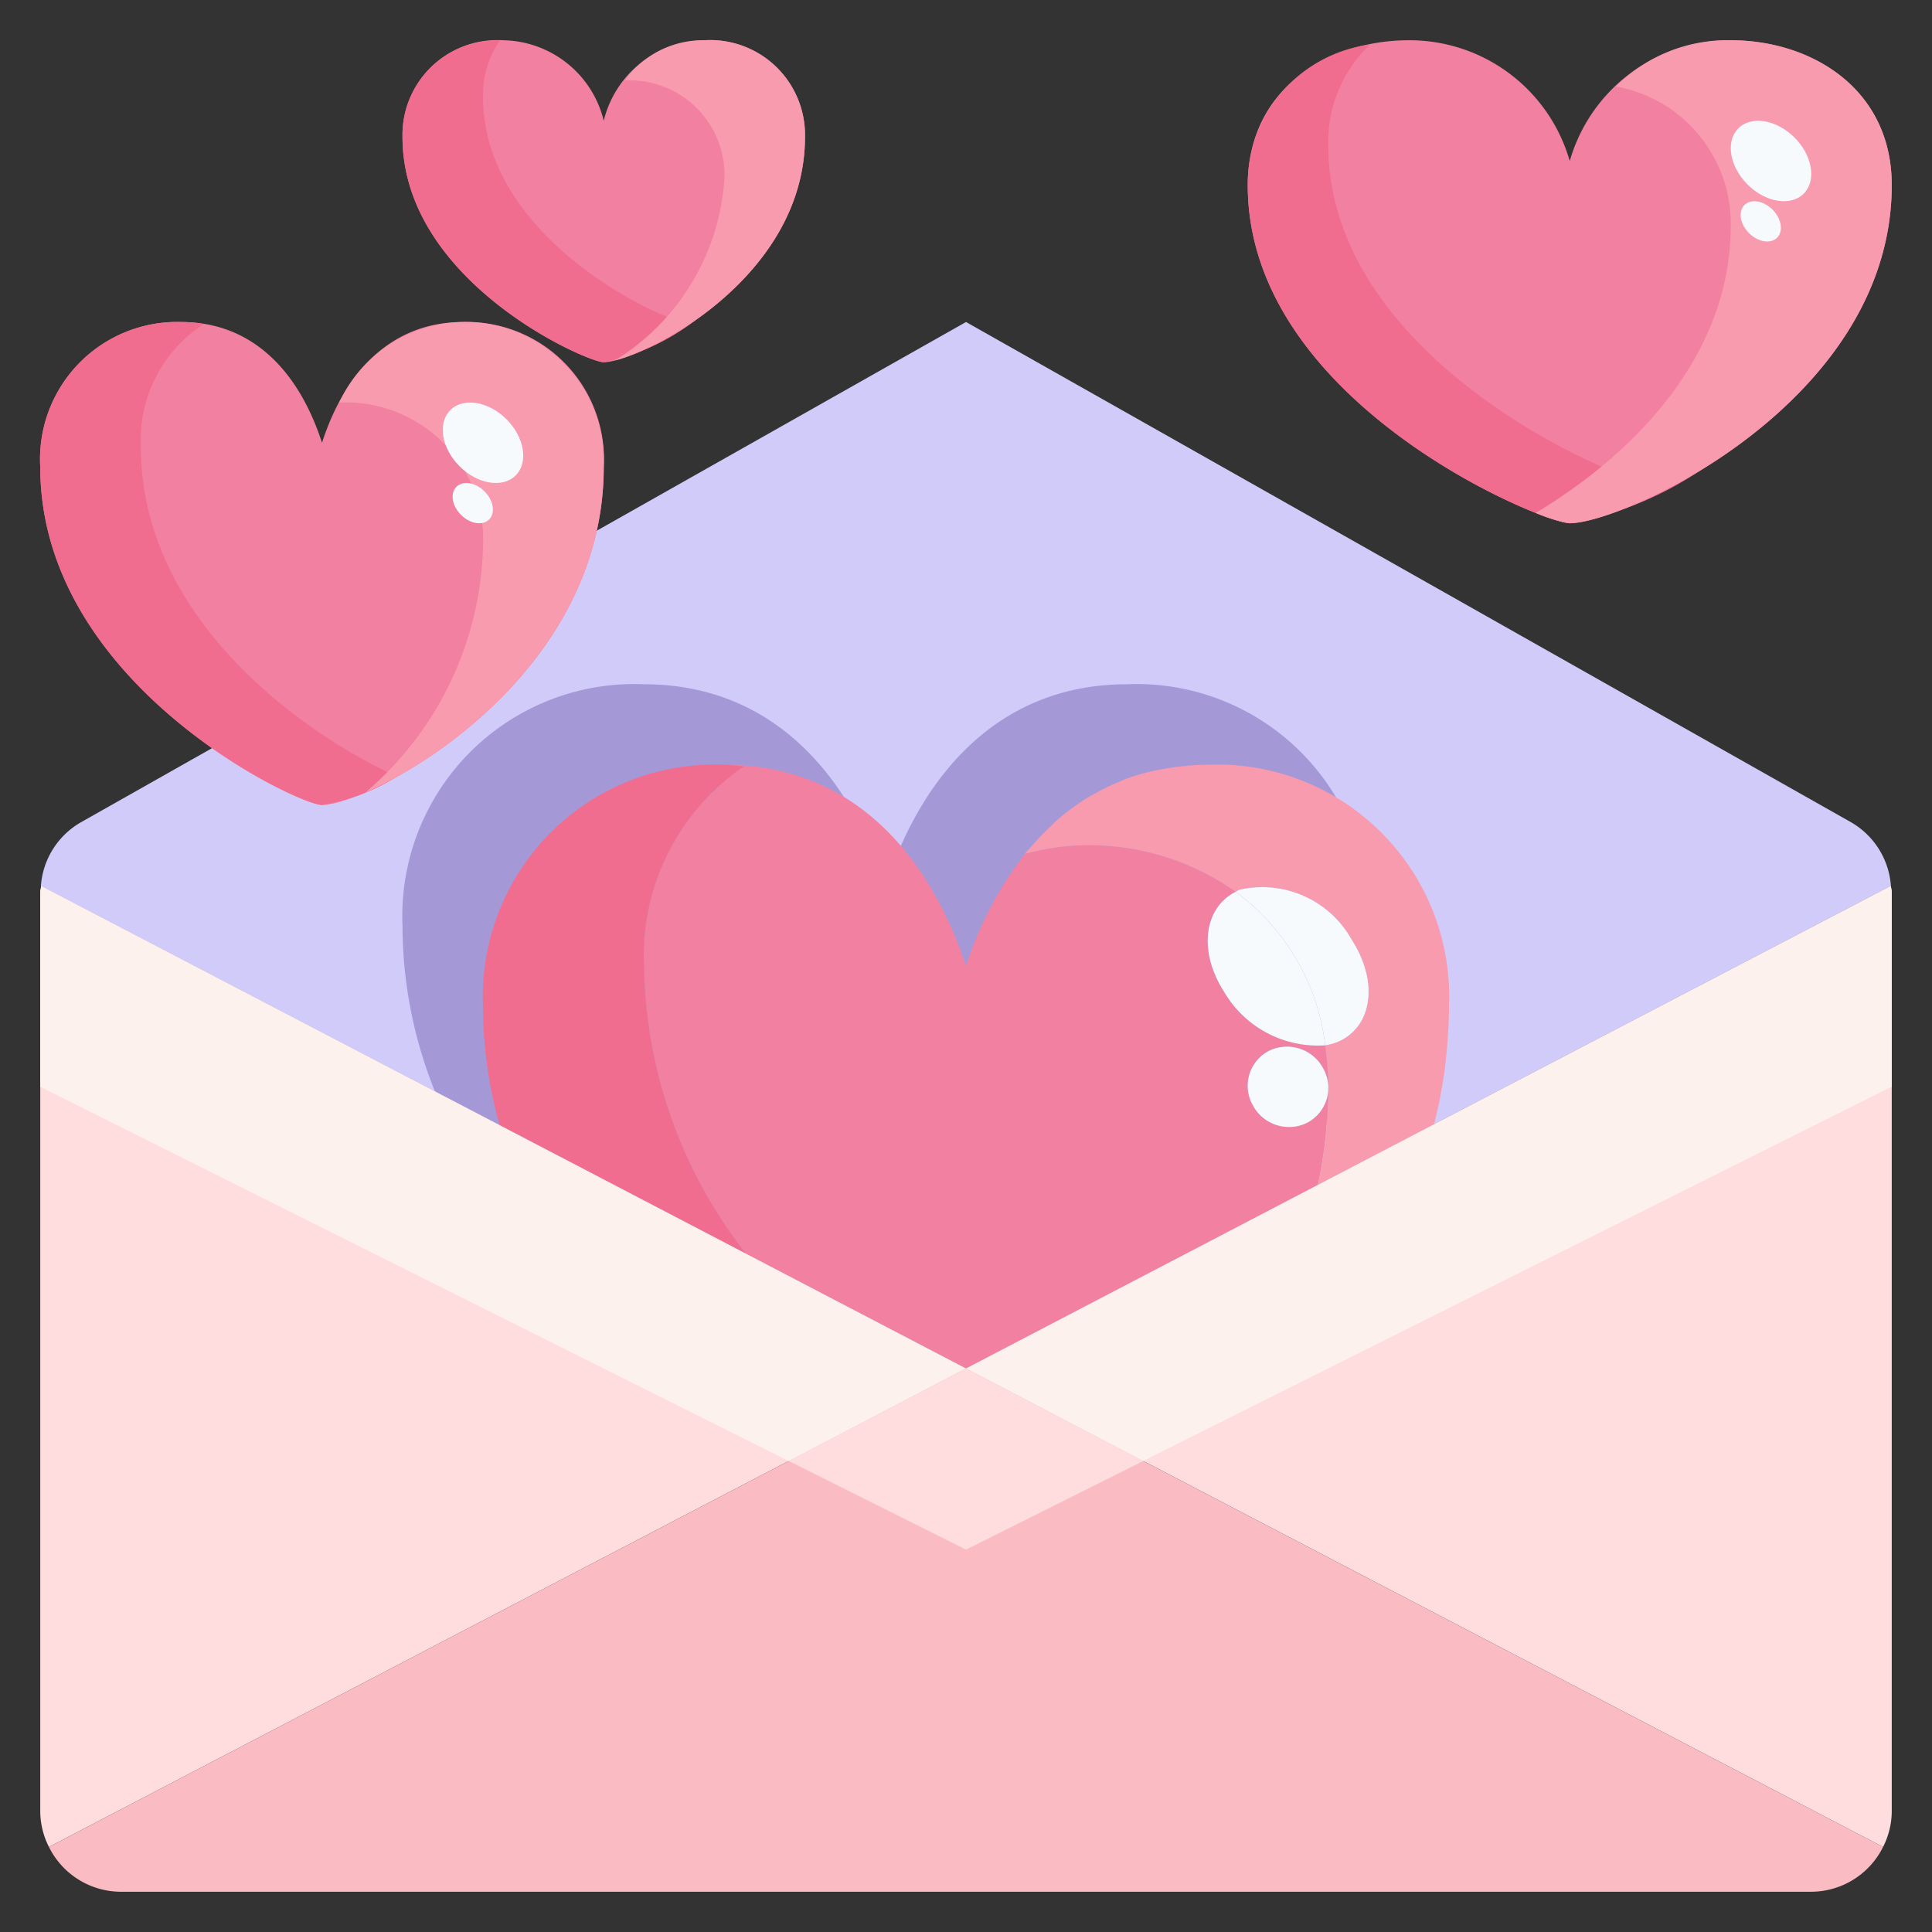 <svg xmlns="http://www.w3.org/2000/svg" viewBox="0 0 48 48"><rect x="0" y="0" width="48" height="48" fill="#333333" stroke="none"/><defs><style>.cls-1{fill:#d1cbfa;}.cls-2{fill:#ffdddf;}.cls-3{fill:#fabbc3;}.cls-4{fill:#a499d6;}.cls-5{fill:#f280a0;}.cls-6{fill:#f16d8f;}.cls-7{fill:#f89bae;}.cls-8{fill:#f6fafd;}.cls-9{fill:#fcf1ed;}</style></defs><title>03-postcard</title><g id="_03-postcard" data-name="03-postcard"><path class="cls-1" d="M46.979,22.011a1.988,1.988,0,0,0-.995-1.585L24,8,2.016,20.426a1.988,1.988,0,0,0-1,1.585L24,34Z"/><path class="cls-2" d="M24,34,46.784,45.887A1.976,1.976,0,0,0,47,45V22.167c0-.054-.017-.1-.021-.156Z"/><path class="cls-2" d="M1.021,22.011c0,.053-.021.1-.021.156V45a1.976,1.976,0,0,0,.216.887L24,34Z"/><path class="cls-3" d="M1.216,45.887A2,2,0,0,0,3,47H45a2,2,0,0,0,1.784-1.113L24,34Z"/><path class="cls-4" d="M28,17c-3,0-5,2-6,5-1-3-3-5-6-5a5.764,5.764,0,0,0-6,6,11.029,11.029,0,0,0,.806,4.116L24,34l7.834-4.087A12.372,12.372,0,0,0,34,23,5.764,5.764,0,0,0,28,17Z"/><path class="cls-5" d="M36,25c0,.36-.021.711-.052,1.058C35.979,25.711,36,25.36,36,25Z"/><path class="cls-5" d="M28.817,19.12c.075-.015.152-.027.23-.039C28.969,19.093,28.893,19.106,28.817,19.12Z"/><path class="cls-5" d="M35.919,26.339c-.033.289-.075.574-.128.854C35.844,26.913,35.886,26.628,35.919,26.339Z"/><path class="cls-5" d="M27.8,19.428c.064-.026.124-.058.189-.081C27.92,19.37,27.86,19.4,27.8,19.428Z"/><path class="cls-5" d="M35.628,27.933c.048-.188.095-.377.134-.57-.04.2-.094.384-.143.575Z"/><path class="cls-5" d="M26.06,20.571c.094-.091.187-.183.287-.267C26.247,20.388,26.154,20.48,26.06,20.571Z"/><path class="cls-5" d="M25.464,21.216c.089-.113.186-.216.281-.321C25.65,21,25.553,21.1,25.464,21.216Z"/><path class="cls-5" d="M26.942,19.868c.088-.057.181-.107.272-.158C27.122,19.761,27.03,19.812,26.942,19.868Z"/><path class="cls-5" d="M16,24a11.88,11.88,0,0,0,2.533,7.148L24,34l8.744-4.562A11.837,11.837,0,0,0,33,27a7.2,7.2,0,0,0-.079-1.029,2.7,2.7,0,0,1-2.511-1.329c-.645-1.006-.506-2.088.287-2.485A6.315,6.315,0,0,0,27,21a5.91,5.91,0,0,0-1.536.216A9.019,9.019,0,0,0,24,24c-1-3-3-5-6-5,.167,0,.319.029.48.041A5.7,5.7,0,0,0,16,24Zm15.534,2.1a1.02,1.02,0,0,1,1.35.458.979.979,0,0,1-.418,1.338,1.02,1.02,0,0,1-1.35-.458A.979.979,0,0,1,31.534,26.1Z"/><path class="cls-6" d="M16,24a5.7,5.7,0,0,1,2.48-4.959C18.319,19.029,18.167,19,18,19a5.764,5.764,0,0,0-6,6,10.9,10.9,0,0,0,.413,2.955l6.12,3.193A11.88,11.88,0,0,1,16,24Z"/><path class="cls-7" d="M35.791,27.193c-.01.056-.018.114-.029.17C35.773,27.307,35.781,27.249,35.791,27.193Z"/><polygon class="cls-7" points="25.464 21.216 25.464 21.216 25.464 21.216 25.464 21.216"/><path class="cls-7" d="M35.948,26.058c-.009.094-.019.188-.029.281C35.929,26.246,35.939,26.152,35.948,26.058Z"/><path class="cls-7" d="M25.745,20.9q.153-.168.315-.324Q25.9,20.727,25.745,20.9Z"/><path class="cls-7" d="M27.214,19.71a5.292,5.292,0,0,1,.582-.282A5.292,5.292,0,0,0,27.214,19.71Z"/><path class="cls-7" d="M27.985,19.347a5.561,5.561,0,0,1,.832-.227A5.444,5.444,0,0,0,27.985,19.347Z"/><path class="cls-7" d="M26.347,20.3a5.6,5.6,0,0,1,.595-.436A5.465,5.465,0,0,0,26.347,20.3Z"/><path class="cls-7" d="M29.047,19.081A6.237,6.237,0,0,1,30,19,6.113,6.113,0,0,0,29.047,19.081Z"/><path class="cls-7" d="M30.7,22.157c.032-.015.057-.037.09-.051a2.544,2.544,0,0,1,2.8,1.252c.67,1.046.5,2.181-.377,2.536a1.512,1.512,0,0,1-.292.077A7.2,7.2,0,0,1,33,27a11.837,11.837,0,0,1-.256,2.438l2.875-1.5c.049-.191.1-.379.143-.575.011-.056.019-.114.029-.17.053-.28.1-.565.128-.854.01-.093.02-.187.029-.281.031-.347.052-.7.052-1.058a5.764,5.764,0,0,0-6-6,6.237,6.237,0,0,0-.953.081c-.078.012-.155.024-.23.039a5.561,5.561,0,0,0-.832.227c-.065.023-.125.055-.189.081a5.292,5.292,0,0,0-.582.282c-.091.051-.184.1-.272.158a5.6,5.6,0,0,0-.595.436c-.1.084-.193.176-.287.267s-.213.212-.315.324-.192.208-.281.321h0A5.91,5.91,0,0,1,27,21,6.315,6.315,0,0,1,30.7,22.157Z"/><path class="cls-8" d="M30.7,22.157c-.793.4-.932,1.479-.287,2.485a2.7,2.7,0,0,0,2.511,1.329A5.539,5.539,0,0,0,30.7,22.157Z"/><path class="cls-8" d="M33.59,23.358a2.544,2.544,0,0,0-2.8-1.252c-.033.014-.058.036-.09.051a5.539,5.539,0,0,1,2.224,3.814,1.512,1.512,0,0,0,.292-.077C34.091,25.539,34.26,24.4,33.59,23.358Z"/><path class="cls-8" d="M32.466,27.9a.979.979,0,0,0,.418-1.338,1.02,1.02,0,0,0-1.35-.458.979.979,0,0,0-.418,1.338A1.02,1.02,0,0,0,32.466,27.9Z"/><path class="cls-5" d="M39,13c-.667,0-8-3-8-8.4C31,2.2,33,1,35,1a4.141,4.141,0,0,1,4,3,4.141,4.141,0,0,1,4-3c2,0,4,1.2,4,3.6C47,10,40.333,13,39,13Z"/><path class="cls-5" d="M8,20c-.583,0-7-3-7-8.4A3.408,3.408,0,0,1,4.5,8C6.25,8,7.417,9.2,8,11c.583-1.8,1.75-3,3.5-3A3.408,3.408,0,0,1,15,11.6C15,17,9.167,20,8,20Z"/><path class="cls-5" d="M15,9c-.417,0-5-2-5-5.6A2.358,2.358,0,0,1,12.5,1,2.617,2.617,0,0,1,15,3a2.617,2.617,0,0,1,2.5-2A2.358,2.358,0,0,1,20,3.4C20,7,15.833,9,15,9Z"/><path class="cls-9" d="M47,27V22.167c0-.054-.017-.1-.021-.156L24,34l4.4,2.3Z"/><path class="cls-9" d="M24,34,1.021,22.011c0,.053-.021.1-.021.156V27l18.6,9.3Z"/><polygon class="cls-2" points="24 38.5 28.404 36.298 24 34 19.596 36.298 24 38.5"/><path class="cls-6" d="M33,3.6a3.321,3.321,0,0,1,1.042-2.494A3.494,3.494,0,0,0,31,4.6C31,10,38.333,13,39,13a8.454,8.454,0,0,0,3.255-1.321A4.14,4.14,0,0,1,41,12C40.333,12,33,9,33,3.6Z"/><path class="cls-7" d="M43,1a3.889,3.889,0,0,0-2.851,1.15A3.461,3.461,0,0,1,43,5.6c0,3.356-2.575,5.784-4.845,7.142A3.5,3.5,0,0,0,39,13c1.333,0,8-3,8-8.4C47,2.2,45,1,43,1Z"/><ellipse class="cls-8" cx="44" cy="4" rx="0.825" ry="1.148" transform="translate(10.069 32.296) rotate(-45.02)"/><ellipse class="cls-8" cx="43.746" cy="5.5" rx="0.413" ry="0.574" transform="translate(8.933 32.556) rotate(-45.02)"/><path class="cls-6" d="M12,2.4a2.365,2.365,0,0,1,.42-1.394A2.345,2.345,0,0,0,10,3.4C10,7,14.583,9,15,9a5.49,5.49,0,0,0,2.278-1.046A1.312,1.312,0,0,1,17,8C16.583,8,12,6,12,2.4Z"/><path class="cls-7" d="M20,3.4A2.358,2.358,0,0,0,17.5,1a2.377,2.377,0,0,0-1.976,1A2.353,2.353,0,0,1,18,4.4a5.735,5.735,0,0,1-2.722,4.554C16.5,8.653,20,6.7,20,3.4Z"/><path class="cls-6" d="M3.5,11.1A3.429,3.429,0,0,1,5.065,8.049,3.556,3.556,0,0,0,4.5,8,3.408,3.408,0,0,0,1,11.6C1,17,7.417,20,8,20a5.014,5.014,0,0,0,1.87-.711C8.118,18.533,3.5,15.686,3.5,11.1Z"/><path class="cls-7" d="M15,11.6a3.446,3.446,0,0,0-6.574-1.593c.025,0,.048-.007.074-.007A3.408,3.408,0,0,1,12,13.6a8.293,8.293,0,0,1-2.917,6.086C11.154,18.787,15,15.985,15,11.6Z"/><ellipse class="cls-8" cx="12" cy="11" rx="0.825" ry="1.148" transform="translate(-4.263 11.713) rotate(-45.02)"/><ellipse class="cls-8" cx="11.746" cy="12.5" rx="0.413" ry="0.574" transform="translate(-5.399 11.973) rotate(-45.02)"/></g></svg>